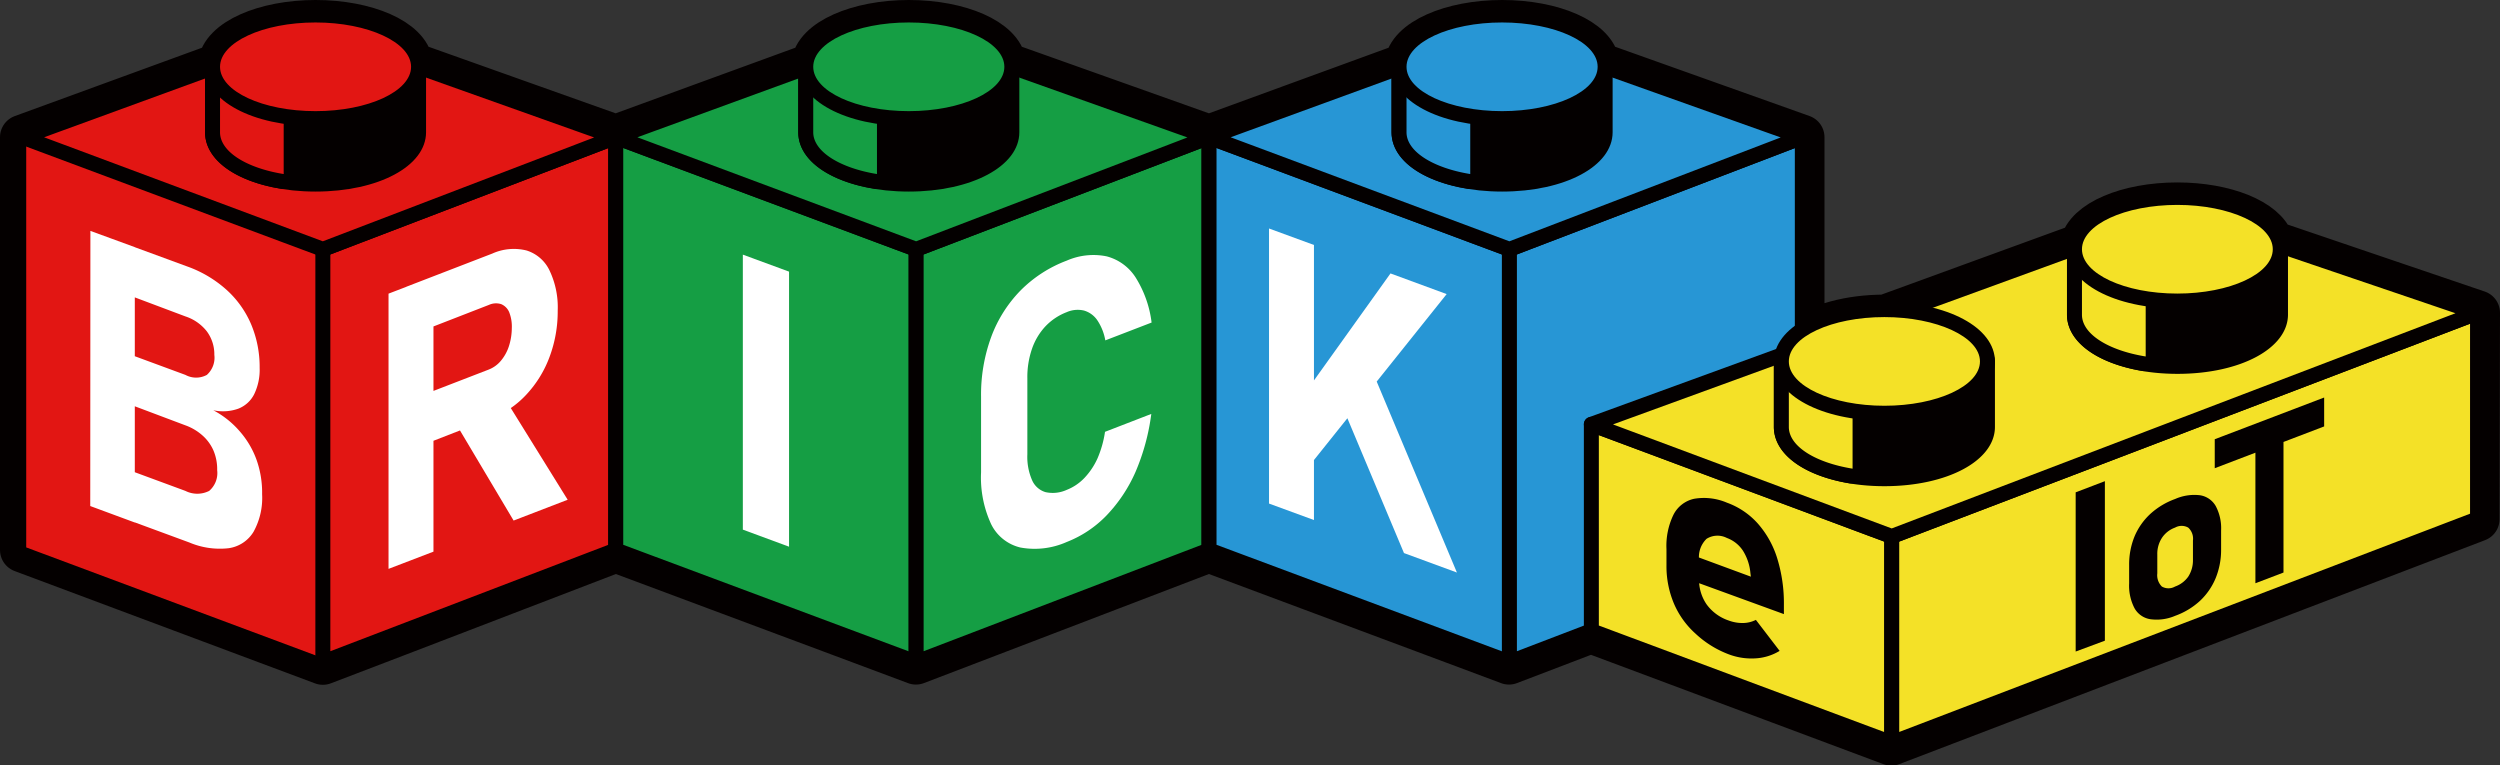 <svg xmlns="http://www.w3.org/2000/svg" viewBox="0 0 333.82 102.19"><rect x="0" y="0" width="333.82" height="102.19" fill="#333333" stroke="none"/><defs><style>.cls-1,.cls-2,.cls-5{fill:#040000;}.cls-1,.cls-13,.cls-3,.cls-4,.cls-7,.cls-9{stroke:#040000;}.cls-1,.cls-12,.cls-13,.cls-2,.cls-3,.cls-4,.cls-7,.cls-9{stroke-linejoin:round;}.cls-1{stroke-width:6px;}.cls-2{stroke:#fff;}.cls-3,.cls-4,.cls-6{fill:#e21613;}.cls-13,.cls-4,.cls-7,.cls-9{stroke-width:2px;}.cls-7,.cls-8{fill:#159e44;}.cls-10,.cls-9{fill:#2796d5;}.cls-11,.cls-12{fill:#fff;}.cls-12{stroke:#28529a;stroke-width:0.5px;}.cls-12,.cls-13{stroke-linecap:round;}.cls-13,.cls-14{fill:#f4e127;}</style></defs><g id="レイヤー_2" data-name="レイヤー 2"><g id="logo"><path class="cls-1" d="M330.82,41.77l-27.48-9.34c-.89-2.86-6.19-5.07-12.61-5.07-6.67,0-12.13,2.38-12.7,5.4l-26.28,9.58h-.13c-4.67,0-8.74,1.17-11,2.91V18.32h0L213.29,8.58C212.91,5.47,207.37,3,200.57,3s-12.46,2.52-12.73,5.68l-26.4,9.64L134.07,8.58C133.69,5.47,128.15,3,121.35,3s-12.46,2.52-12.73,5.68l-26.4,9.64L54.85,8.58C54.47,5.47,48.93,3,42.13,3S29.67,5.52,29.4,8.68L3,18.32V73.44H3l40.11,15,9.78-3.74L82.22,73.44,112.3,84.67l10,3.74,9.78-3.74,29.33-11.23,30.08,11.23,10,3.74,10.94-4.18,40.11,15h0l78.22-29.91Z"/><polygon class="cls-2" points="54.89 9.92 54.89 9.92 54.89 9.92 54.89 9.92"/><polygon class="cls-3" points="43.11 88.41 3 73.44 3 18.32 43.11 33.29 43.11 88.41"/><polygon class="cls-4" points="82.22 18.32 82.22 73.44 43.11 88.41 43.11 33.29 82.22 18.32"/><polygon class="cls-4" points="43.11 33.29 3 18.32 42.11 4.04 82.22 18.32 43.11 33.29"/><path class="cls-5" d="M42.13,24.58c-7.71,0-13.75-3-13.75-6.92V7.92H55.89v9.74C55.89,21.54,49.85,24.58,42.13,24.58Z"/><path class="cls-5" d="M54.89,8.92v8.74c0,3.27-5.71,5.92-12.76,5.92s-12.75-2.65-12.75-5.92V8.92H54.89m2-2H27.38V17.66c0,4.52,6.34,7.92,14.75,7.92s14.76-3.4,14.76-7.92V6.92Z"/><path class="cls-6" d="M37.88,24.24h-.16c-5.68-.94-9.34-3.51-9.34-6.57V8.92a1,1,0,1,1,2,0c0,1.93,3.22,3.86,7.66,4.59a1,1,0,0,1,.84,1v8.75a1,1,0,0,1-.35.76A1,1,0,0,1,37.88,24.24Z"/><path class="cls-5" d="M29.38,8.92c0,2.58,3.55,4.76,8.5,5.57v8.75c-5-.81-8.5-3-8.5-5.58V8.92m0-2a2,2,0,0,0-2,2v8.74c0,3.63,3.9,6.52,10.18,7.55a1.66,1.66,0,0,0,.32,0,2,2,0,0,0,2-2V14.49a2,2,0,0,0-1.68-2c-4.65-.76-6.82-2.6-6.82-3.6a2,2,0,0,0-2-2Z"/><path class="cls-6" d="M42.13,15.84c-7.71,0-13.75-3-13.75-6.92S34.42,2,42.13,2,55.89,5,55.89,8.92,49.85,15.84,42.13,15.84Z"/><path class="cls-5" d="M42.13,3c7,0,12.76,2.65,12.76,5.92s-5.71,5.92-12.76,5.92S29.38,12.19,29.38,8.92,35.09,3,42.13,3m0-2C33.72,1,27.38,4.4,27.38,8.92s6.34,7.92,14.75,7.92,14.76-3.41,14.76-7.92S50.54,1,42.13,1Z"/><polygon class="cls-7" points="122.33 88.41 82.22 73.44 82.22 18.32 122.33 33.29 122.33 88.41"/><polygon class="cls-7" points="161.44 18.32 161.44 73.44 122.33 88.41 122.33 33.29 161.44 18.32"/><polygon class="cls-7" points="122.33 33.29 82.22 18.32 121.33 4.04 161.44 18.32 122.33 33.29"/><path class="cls-5" d="M121.35,24.58c-7.71,0-13.75-3-13.75-6.92V7.92h27.51v9.74C135.11,21.54,129.06,24.58,121.35,24.58Z"/><path class="cls-5" d="M134.11,8.92v8.74c0,3.27-5.71,5.92-12.76,5.92s-12.76-2.65-12.76-5.92V8.92h25.52m2-2H106.59V17.66c0,4.52,6.35,7.92,14.76,7.92s14.76-3.4,14.76-7.92V6.92Z"/><path class="cls-8" d="M117.1,24.24h-.16c-5.68-.94-9.34-3.51-9.34-6.57V8.92a1,1,0,0,1,2,0c0,1.93,3.22,3.86,7.66,4.59a1,1,0,0,1,.84,1v8.75a1,1,0,0,1-1,1Z"/><path class="cls-5" d="M108.59,8.92c0,2.58,3.56,4.76,8.51,5.57v8.75c-4.95-.81-8.51-3-8.51-5.58V8.92m0-2a2,2,0,0,0-2,2v8.74c0,3.63,3.91,6.52,10.18,7.55a1.84,1.84,0,0,0,.33,0,2,2,0,0,0,2-2V14.49a2,2,0,0,0-1.68-2c-4.65-.76-6.83-2.6-6.83-3.6a2,2,0,0,0-2-2Z"/><path class="cls-8" d="M121.35,15.84c-7.71,0-13.75-3-13.75-6.92S113.64,2,121.35,2s13.76,3,13.76,6.92S129.06,15.84,121.35,15.84Z"/><path class="cls-5" d="M121.35,3c7.05,0,12.76,2.65,12.76,5.92s-5.71,5.92-12.76,5.92-12.76-2.65-12.76-5.92S114.31,3,121.35,3m0-2c-8.41,0-14.76,3.4-14.76,7.92s6.35,7.92,14.76,7.92,14.76-3.41,14.76-7.92S129.76,1,121.35,1Z"/><polygon class="cls-9" points="201.55 88.41 161.44 73.44 161.44 18.32 201.55 33.29 201.55 88.41"/><polygon class="cls-9" points="240.66 18.32 240.66 73.44 201.55 88.41 201.55 33.29 240.66 18.32"/><polygon class="cls-9" points="201.55 33.29 161.44 18.32 200.55 4.04 240.66 18.32 201.55 33.29"/><path class="cls-5" d="M200.57,24.58c-7.71,0-13.76-3-13.76-6.92V7.92h27.52v9.74C214.33,21.54,208.28,24.58,200.57,24.58Z"/><path class="cls-5" d="M213.33,8.92v8.74c0,3.27-5.71,5.92-12.76,5.92s-12.76-2.65-12.76-5.92V8.92h25.52m2-2H185.81V17.66c0,4.52,6.35,7.92,14.76,7.92s14.76-3.4,14.76-7.92V6.92Z"/><path class="cls-10" d="M196.32,24.24h-.16c-5.68-.94-9.35-3.51-9.35-6.57V8.92a1,1,0,1,1,2,0c0,1.93,3.23,3.86,7.67,4.59a1,1,0,0,1,.84,1v8.75a1,1,0,0,1-1,1Z"/><path class="cls-5" d="M187.81,8.92c0,2.58,3.56,4.76,8.51,5.57v8.75c-4.95-.81-8.51-3-8.51-5.58V8.92m0-2a2,2,0,0,0-2,2v8.74c0,3.63,3.9,6.52,10.18,7.55a1.84,1.84,0,0,0,.33,0,2,2,0,0,0,2-2V14.49a2,2,0,0,0-1.68-2c-4.66-.76-6.83-2.6-6.83-3.6a2,2,0,0,0-2-2Z"/><path class="cls-10" d="M200.57,15.84c-7.71,0-13.76-3-13.76-6.92S192.86,2,200.57,2s13.76,3,13.76,6.92S208.28,15.84,200.57,15.84Z"/><path class="cls-5" d="M200.57,3c7.05,0,12.76,2.65,12.76,5.92s-5.71,5.92-12.76,5.92-12.76-2.65-12.76-5.92S193.53,3,200.57,3m0-2c-8.41,0-14.76,3.4-14.76,7.92s6.35,7.92,14.76,7.92,14.76-3.41,14.76-7.92S209,1,200.57,1Z"/><polygon class="cls-2" points="54.89 9.92 54.89 9.92 54.89 9.92 54.89 9.92"/><path class="cls-11" d="M12.07,30.83,18,33V69.77l-5.95-2.2Zm2.61,31,10.08,3.72a3.52,3.52,0,0,0,3.17,0A3.14,3.14,0,0,0,29,62.79v-.08a6.36,6.36,0,0,0-.5-2.56,5.76,5.76,0,0,0-1.46-2,7,7,0,0,0-2.32-1.37L14.68,53V46.34l10.08,3.72a3,3,0,0,0,2.86,0,3.08,3.08,0,0,0,1-2.68,5.14,5.14,0,0,0-1-3.13,6,6,0,0,0-2.86-2L14.68,38.46V31.79L25,35.58a15.78,15.78,0,0,1,5.24,3.11,13.12,13.12,0,0,1,3.3,4.63,14.68,14.68,0,0,1,1.13,5.78,7.5,7.5,0,0,1-.73,3.54,4,4,0,0,1-2.12,1.93,6.08,6.08,0,0,1-3.34.21A12.15,12.15,0,0,1,32,57.58a11.86,11.86,0,0,1,2.26,3.83A13.1,13.1,0,0,1,35,66V66a9.34,9.34,0,0,1-1.14,5,4.64,4.64,0,0,1-3.32,2.2,10.41,10.41,0,0,1-5.25-.76L14.68,68.53Z"/><path class="cls-11" d="M51.88,39.21l6-2.3V73.66l-6,2.3ZM54.25,53.6l11-4.25a4,4,0,0,0,1.61-1.15,5.83,5.83,0,0,0,1.08-1.93,8,8,0,0,0,.4-2.43A5.24,5.24,0,0,0,68,41.71a2,2,0,0,0-1.08-1.1,2.29,2.29,0,0,0-1.63.1L54.25,45V38.29l11.48-4.43a7,7,0,0,1,4.59-.41,5.06,5.06,0,0,1,3.06,2.67,11.41,11.41,0,0,1,1.09,5.35,17.37,17.37,0,0,1-1.09,6.19,15,15,0,0,1-3.07,5,12.29,12.29,0,0,1-4.58,3.14L54.25,60.27Zm6.65,3,6.37-3.62L75.8,66.73l-7.22,2.78Z"/><path class="cls-11" d="M105.36,73l-6.17-2.28V34l6.17,2.27Z"/><path class="cls-11" d="M136.26,73.11A5.85,5.85,0,0,1,132.35,70,14.82,14.82,0,0,1,131,63.06V53A22.39,22.39,0,0,1,132.35,45a17.55,17.55,0,0,1,3.91-6.2,17.23,17.23,0,0,1,6.18-4,8.87,8.87,0,0,1,5.33-.57,6.57,6.57,0,0,1,3.88,2.84,14.66,14.66,0,0,1,2.12,6l-6.18,2.38a7,7,0,0,0-1.07-2.69,3.25,3.25,0,0,0-1.77-1.29,3.64,3.64,0,0,0-2.31.21,7.72,7.72,0,0,0-2.85,1.9,8.36,8.36,0,0,0-1.79,3,11.54,11.54,0,0,0-.62,3.91V60.67a7.8,7.8,0,0,0,.62,3.42,2.84,2.84,0,0,0,1.79,1.62,4.48,4.48,0,0,0,2.85-.3,6.59,6.59,0,0,0,2.35-1.58,9.38,9.38,0,0,0,1.76-2.63,14.1,14.1,0,0,0,1-3.54l6.18-2.39A29,29,0,0,1,151.63,63a20,20,0,0,1-3.88,5.83,14.91,14.91,0,0,1-5.31,3.54A10.54,10.54,0,0,1,136.26,73.11Z"/><path class="cls-11" d="M169.45,30.51l6,2.2V69.44l-6-2.2ZM173,54.22l12.67-17.71,7.5,2.76L173.8,63.49Zm5.26-2.31L183.43,50l11.11,26.45-7.07-2.6Z"/><line class="cls-12" x1="330.82" y1="69.23" x2="291.71" y2="84.2"/><line class="cls-12" x1="291.71" y1="84.21" x2="252.6" y2="99.18"/><polygon class="cls-13" points="252.6 99.19 212.49 84.22 212.49 56.66 252.6 71.63 252.6 99.19"/><polygon class="cls-13" points="330.82 69.28 330.82 41.77 252.6 71.63 252.6 99.19 330.82 69.28"/><polygon class="cls-13" points="330.82 41.77 290.71 28.14 212.49 56.66 252.6 71.63 330.82 41.77"/><path class="cls-5" d="M290.73,49C283,49,277,45.91,277,42V33.28a1,1,0,0,1,1-1h25.51a1,1,0,0,1,1,1V42C304.48,45.91,298.44,49,290.73,49Z"/><path class="cls-5" d="M303.48,33.28V42c0,3.27-5.71,5.92-12.75,5.92S278,45.3,278,42V33.28h25.51m0-2H278a2,2,0,0,0-2,2V42c0,4.51,6.35,7.92,14.76,7.92s14.75-3.41,14.75-7.92V33.28a2,2,0,0,0-2-2Z"/><path class="cls-14" d="M286.48,48.6h-.17C280.64,47.66,277,45.08,277,42V33.28a1,1,0,1,1,2,0c0,1.93,3.23,3.86,7.67,4.59a1,1,0,0,1,.84,1V47.6a1,1,0,0,1-.36.76A1,1,0,0,1,286.48,48.6Z"/><path class="cls-5" d="M278,33.28c0,2.58,3.56,4.76,8.51,5.58V47.6c-5-.81-8.51-3-8.51-5.57V33.28m0-2a2,2,0,0,0-2,2V42c0,3.62,3.9,6.51,10.18,7.55l.33,0a2,2,0,0,0,1.29-.47,2,2,0,0,0,.71-1.53V38.86a2,2,0,0,0-1.68-2c-4.66-.76-6.83-2.6-6.83-3.6a2,2,0,0,0-2-2Z"/><ellipse class="cls-14" cx="290.73" cy="33.28" rx="13.76" ry="6.92"/><path class="cls-5" d="M290.73,27.36c7,0,12.75,2.65,12.75,5.92s-5.71,5.92-12.75,5.92S278,36.55,278,33.28s5.71-5.92,12.76-5.92m0-2c-8.41,0-14.76,3.41-14.76,7.92s6.35,7.92,14.76,7.92,14.75-3.4,14.75-7.92-6.34-7.92-14.75-7.92Z"/><path class="cls-5" d="M251.62,63.93c-7.71,0-13.76-3-13.76-6.92V48.26a1,1,0,0,1,1-1h25.52a1,1,0,0,1,1,1V57C265.38,60.89,259.33,63.93,251.62,63.93Z"/><path class="cls-5" d="M264.38,48.26V57c0,3.27-5.72,5.92-12.76,5.92S238.86,60.28,238.86,57V48.26h25.52m0-2H238.86a2,2,0,0,0-2,2V57c0,4.51,6.35,7.92,14.76,7.92s14.76-3.41,14.76-7.92V48.26a2,2,0,0,0-2-2Z"/><path class="cls-14" d="M247.37,63.58h-.16c-5.68-.93-9.35-3.51-9.35-6.56V48.26a1,1,0,1,1,2,0c0,1.93,3.23,3.86,7.67,4.59a1,1,0,0,1,.84,1v8.74a1,1,0,0,1-.35.76A1,1,0,0,1,247.37,63.58Z"/><path class="cls-5" d="M238.86,48.26c0,2.58,3.56,4.76,8.51,5.58v8.74c-5-.81-8.51-3-8.51-5.57V48.26m0-2a2,2,0,0,0-2,2V57c0,3.62,3.9,6.51,10.18,7.55l.33,0a2,2,0,0,0,1.29-.47,2,2,0,0,0,.71-1.53V53.84a2,2,0,0,0-1.68-2c-4.66-.76-6.83-2.6-6.83-3.6a2,2,0,0,0-2-2Z"/><path class="cls-14" d="M251.62,55.18c-7.71,0-13.76-3-13.76-6.92s6-6.92,13.76-6.92,13.76,3,13.76,6.92S259.33,55.18,251.62,55.18Z"/><path class="cls-5" d="M251.62,42.34c7,0,12.76,2.65,12.76,5.92s-5.72,5.92-12.76,5.92-12.76-2.65-12.76-5.92,5.71-5.92,12.76-5.92m0-2c-8.41,0-14.76,3.41-14.76,7.92s6.35,7.92,14.76,7.92,14.76-3.4,14.76-7.92-6.35-7.92-14.76-7.92Z"/><path class="cls-5" d="M226.39,84.6a11.4,11.4,0,0,1-2.87-4,12.82,12.82,0,0,1-1-5.08v-2.2a9.5,9.5,0,0,1,.94-4.6,4.06,4.06,0,0,1,2.76-2.12,7.81,7.81,0,0,1,4.37.52,10.15,10.15,0,0,1,4.12,2.78,12.65,12.65,0,0,1,2.6,4.66,20.27,20.27,0,0,1,.89,6.2V82l-12.54-4.57V74l8.13,3-.06-.47a6.74,6.74,0,0,0-1-3,4.38,4.38,0,0,0-2.15-1.7,2.74,2.74,0,0,0-2.71.12,3.4,3.4,0,0,0-1,2.79v2.48a5.82,5.82,0,0,0,1,3.47,6,6,0,0,0,2.94,2.16,5.26,5.26,0,0,0,1.92.34,3.91,3.91,0,0,0,1.73-.42l3.17,4.14a6.91,6.91,0,0,1-3.22,1,8.58,8.58,0,0,1-3.6-.55A13.39,13.39,0,0,1,226.39,84.6Z"/><path class="cls-5" d="M281.06,85.55,277.16,87V65.74l3.9-1.49Z"/><path class="cls-5" d="M287.12,82.68a2.93,2.93,0,0,1-2.1-1.46,6.48,6.48,0,0,1-.72-3.31V75.44a9.87,9.87,0,0,1,.72-3.81,8.68,8.68,0,0,1,2.1-3,9.91,9.91,0,0,1,3.32-2,6.35,6.35,0,0,1,3.32-.5,2.93,2.93,0,0,1,2.1,1.44,6.3,6.3,0,0,1,.72,3.26v2.52a10,10,0,0,1-.72,3.83,8.77,8.77,0,0,1-2.1,3.05,9.78,9.78,0,0,1-3.32,2A6.23,6.23,0,0,1,287.12,82.68ZM292.19,77a4,4,0,0,0,.63-2.25V72.18a2,2,0,0,0-.63-1.73,1.79,1.79,0,0,0-1.76,0,3.54,3.54,0,0,0-1.75,1.37,3.9,3.9,0,0,0-.62,2.22v2.52a2.13,2.13,0,0,0,.61,1.76,1.76,1.76,0,0,0,1.76,0A3.63,3.63,0,0,0,292.19,77Z"/><path class="cls-5" d="M295.73,58.65l14.61-5.57v3.86l-14.61,5.58Zm5.43-.33,3.75-1.43V76.45l-3.75,1.43Z"/></g></g></svg>